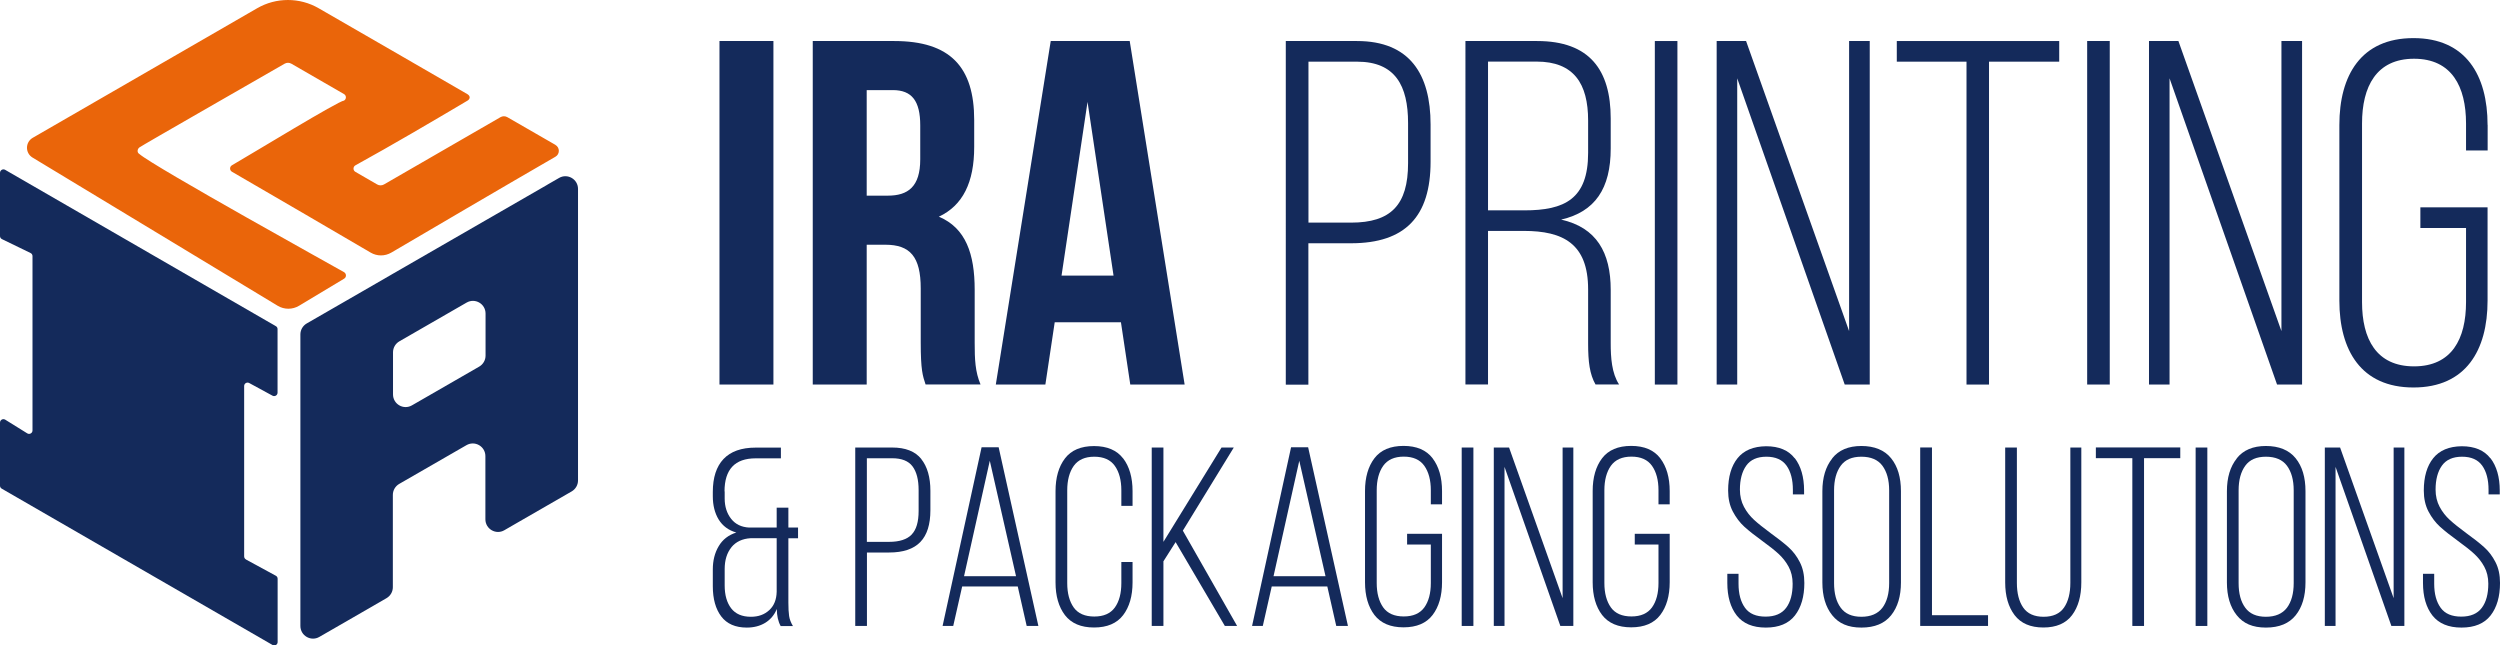 <svg xmlns="http://www.w3.org/2000/svg" id="Layer_2" data-name="Layer 2" viewBox="0 0 307.69 79.44"><defs><style>      .cls-1 {        fill: #142a5b;      }      .cls-2 {        fill: #ea650a;      }    </style></defs><g id="Layer_1-2" data-name="Layer 1"><g><g><path class="cls-1" d="M88.55,5.05h6.64V47.33h-6.64V5.05Z"></path><path class="cls-1" d="M113.92,47.33c-.36-1.09-.6-1.75-.6-5.19v-6.64c0-3.93-1.33-5.38-4.35-5.38h-2.3v17.21h-6.64V5.05h10.03c6.89,0,9.84,3.2,9.84,9.72v3.32c0,4.35-1.39,7.19-4.35,8.58,3.32,1.39,4.41,4.59,4.41,9v6.52c0,2.05,.06,3.56,.72,5.13h-6.76Zm-7.25-36.24v12.99h2.6c2.48,0,3.99-1.09,3.99-4.47v-4.17c0-3.02-1.03-4.35-3.38-4.35h-3.2Z"></path><path class="cls-1" d="M145.81,47.33h-6.7l-1.15-7.67h-8.15l-1.15,7.67h-6.1l6.76-42.28h9.72l6.76,42.28Zm-15.16-13.41h6.4l-3.2-21.38-3.2,21.38Z"></path><path class="cls-1" d="M167.01,5.05c6.52,0,9.06,4.11,9.06,10.27v4.59c0,6.7-3.08,10.03-9.79,10.03h-5.25v17.4h-2.78V5.05h8.76Zm-.72,22.35c4.89,0,7.01-2.17,7.01-7.31v-4.95c0-4.59-1.57-7.55-6.28-7.55h-5.98V27.4h5.25Z"></path><path class="cls-1" d="M189.18,5.05c6.46,0,9.06,3.56,9.06,9.54v3.68c0,4.95-1.93,7.79-6.1,8.76,4.35,.97,6.1,4.05,6.1,8.64v6.58c0,1.75,.12,3.68,1.03,5.07h-2.9c-.72-1.27-.91-2.78-.91-5.07v-6.64c0-5.62-3.08-7.19-7.91-7.19h-4.41v18.9h-2.78V5.05h8.82Zm-1.57,20.84c4.95,0,7.85-1.39,7.85-7.07v-3.99c0-4.53-1.75-7.25-6.34-7.25h-5.98V25.89h4.47Z"></path><path class="cls-1" d="M206.45,5.05V47.33h-2.78V5.05h2.78Z"></path><path class="cls-1" d="M213.82,47.33h-2.54V5.05h3.62l12.68,35.7V5.05h2.54V47.33h-3.08l-13.23-37.69V47.33Z"></path><path class="cls-1" d="M242.03,47.33V7.59h-8.58v-2.54h19.99v2.54h-8.64V47.33h-2.78Z"></path><path class="cls-1" d="M259.66,5.05V47.33h-2.78V5.05h2.78Z"></path><path class="cls-1" d="M267.03,47.33h-2.54V5.05h3.62l12.68,35.7V5.05h2.54V47.33h-3.08l-13.23-37.69V47.33Z"></path><path class="cls-1" d="M306.17,15.38v3.14h-2.66v-3.32c0-4.53-1.75-7.97-6.4-7.97s-6.4,3.44-6.4,7.97v21.98c0,4.53,1.75,7.91,6.4,7.91s6.4-3.38,6.4-7.91v-9.12h-5.62v-2.54h8.27v11.48c0,6.1-2.66,10.69-9.12,10.69s-9.12-4.59-9.12-10.69V15.38c0-6.1,2.66-10.69,9.12-10.69s9.12,4.59,9.12,10.69Z"></path></g><g><path class="cls-2" d="M68.36,17.84c.56,.32,.56,1.13,0,1.45-5.77,3.33-16.52,9.64-20.2,11.8-.79,.46-1.76,.46-2.54,0-3.31-1.94-12.28-7.18-17.07-9.95-.31-.18-.31-.62,0-.8,2.51-1.45,13.17-7.96,13.79-7.96,.31-.18,.31-.62,0-.8l-6.48-3.74c-.26-.15-.57-.15-.83,0-3.45,1.99-17.62,10.1-17.88,10.31s-.31,.62,0,.8c1.74,1.54,24.9,14.36,25.2,14.55s.31,.62,0,.8l-5.54,3.33c-.81,.49-1.83,.49-2.64,0-5.25-3.17-24.69-14.92-30.17-18.24-.92-.56-.9-1.89,.03-2.43C9.51,13.79,24.48,5.15,31.64,1.02h0c2.35-1.36,5.24-1.36,7.59,0h0c3.34,1.93,17.88,10.31,18.3,10.57s.31,.62,0,.8c-4.56,2.7-9.15,5.4-13.79,7.96-.31,.18-.31,.62,0,.8l2.68,1.55c.26,.15,.58,.15,.84,0l14.34-8.28c.26-.15,.58-.15,.84,0l5.92,3.41Z"></path><path class="cls-1" d="M30.27,68.86l3.68,2c.14,.07,.22,.22,.22,.37v7.79c0,.32-.35,.53-.63,.36L.21,60.14c-.13-.08-.21-.21-.21-.36v-7.77c0-.33,.36-.53,.64-.36l2.72,1.69c.28,.17,.64-.03,.64-.36V31.52c0-.16-.09-.31-.24-.38L.24,29.43C.09,29.36,0,29.21,0,29.05v-7.78c0-.32,.35-.53,.63-.37,3.71,2.14,23.01,13.29,33.33,19.25,.13,.07,.2,.21,.2,.35,0,1.13,0,5.99,0,7.83,0,.32-.34,.52-.62,.37l-2.87-1.56c-.28-.15-.62,.05-.62,.37v20.97c0,.15,.08,.3,.22,.37Z"></path><path class="cls-1" d="M67.36,22.74l-3.8,2.19-3.8,2.19h0s-3.8,2.19-3.8,2.19l-3.8,2.19-3.8,2.19h0s-3.79,2.19-3.79,2.19l-3.8,2.19-3.02,1.74c-.48,.28-.78,.79-.78,1.35v35.88c0,1.2,1.3,1.95,2.33,1.35l1.46-.84,3.8-2.19,3.01-1.74c.48-.28,.78-.79,.78-1.35v-11.36c0-.56,.3-1.07,.78-1.35l3.02-1.74,3.8-2.19,1.46-.84c1.04-.6,2.33,.15,2.33,1.35v7.77c0,1.2,1.3,1.95,2.33,1.35l1.47-.85,3.8-2.19,3.02-1.74c.48-.28,.78-.79,.78-1.35V23.25c0-1.2-1.3-1.95-2.33-1.35l-1.46,.84Zm-7.6,21.03c0,.56-.3,1.07-.78,1.35l-3.02,1.74-3.8,2.19-1.46,.84c-1.04,.6-2.33-.15-2.33-1.35v-5.18c0-.56,.3-1.07,.78-1.35l3.02-1.74,3.8-2.19,1.46-.84c1.04-.6,2.33,.15,2.33,1.35v5.18Z"></path></g><g><path class="cls-1" d="M89.19,60.47v.88c0,1,.27,1.84,.8,2.51,.53,.67,1.27,1.02,2.21,1.07h3.39v-2.45h1.44v2.45h1.19v1.32h-1.19v7.91c0,.69,.03,1.24,.09,1.65,.06,.41,.22,.82,.47,1.24h-1.51c-.31-.56-.47-1.27-.47-2.1-.31,.75-.8,1.32-1.44,1.71-.65,.39-1.4,.58-2.26,.58-1.4,0-2.45-.46-3.14-1.37-.69-.91-1.04-2.15-1.04-3.72v-2.07c0-1.09,.24-2.04,.72-2.85,.48-.82,1.2-1.38,2.17-1.69-.96-.27-1.68-.81-2.17-1.6-.48-.79-.72-1.75-.72-2.86v-.53c0-1.78,.44-3.13,1.32-4.06s2.2-1.4,3.95-1.4h3.11v1.32h-3.11c-2.55,0-3.83,1.36-3.83,4.08Zm.83,6.89c-.55,.68-.83,1.57-.83,2.68v2.01c0,1.19,.27,2.13,.8,2.82,.53,.69,1.34,1.04,2.43,1.04,.92,0,1.67-.27,2.26-.82,.59-.54,.89-1.3,.91-2.26v-6.59h-3.2c-1.02,.06-1.81,.43-2.37,1.11Z"></path><path class="cls-1" d="M113.38,56.49c.75,.94,1.13,2.25,1.13,3.92v2.38c0,1.76-.41,3.06-1.24,3.92-.83,.86-2.11,1.29-3.84,1.29h-2.73v9.04h-1.44v-21.96h4.55c1.63,0,2.82,.47,3.58,1.41Zm-1.18,9.3c.58-.6,.86-1.56,.86-2.9v-2.57c0-1.28-.25-2.25-.75-2.92-.5-.67-1.34-1-2.51-1h-3.11v10.29h2.73c1.28,0,2.2-.3,2.78-.89Z"></path><path class="cls-1" d="M117.33,77.04h-1.32l4.8-21.99h2.1l4.89,21.99h-1.44l-1.1-4.86h-6.84l-1.1,4.86Zm7.72-6.12l-3.23-14.21-3.17,14.21h6.4Z"></path><path class="cls-1" d="M138.23,56.41c.77,1.01,1.16,2.36,1.16,4.03v1.82h-1.38v-1.91c0-1.25-.27-2.26-.8-3.01-.53-.75-1.38-1.13-2.53-1.13s-1.99,.38-2.53,1.13c-.53,.75-.8,1.76-.8,3.01v11.42c0,1.25,.27,2.25,.8,3,.53,.74,1.38,1.11,2.53,1.11s1.99-.37,2.53-1.11c.53-.74,.8-1.74,.8-3v-2.6h1.38v2.51c0,1.67-.39,3.02-1.16,4.03-.77,1.01-1.97,1.52-3.58,1.52s-2.8-.51-3.58-1.52c-.77-1.01-1.16-2.36-1.16-4.03v-11.23c0-1.67,.39-3.02,1.16-4.03,.77-1.01,1.97-1.52,3.58-1.52s2.8,.51,3.58,1.52Z"></path><path class="cls-1" d="M143.19,69.1v7.94h-1.44v-21.96h1.44v11.61l7.15-11.61h1.51l-6.27,10.23,6.68,11.73h-1.51l-6.06-10.32-1.51,2.38Z"></path><path class="cls-1" d="M155.42,77.04h-1.32l4.8-21.99h2.1l4.9,21.99h-1.44l-1.1-4.86h-6.84l-1.1,4.86Zm7.72-6.12l-3.23-14.21-3.17,14.21h6.4Z"></path><path class="cls-1" d="M176.32,56.41c.77,1.01,1.16,2.36,1.16,4.03v1.63h-1.38v-1.73c0-1.25-.27-2.26-.8-3.01-.53-.75-1.38-1.13-2.53-1.13s-1.99,.38-2.53,1.13c-.53,.75-.8,1.76-.8,3.01v11.42c0,1.25,.27,2.25,.8,3,.53,.74,1.38,1.11,2.53,1.11s1.99-.37,2.53-1.11c.53-.74,.8-1.74,.8-3v-4.74h-2.92v-1.32h4.3v5.96c0,1.67-.39,3.02-1.16,4.03-.77,1.01-1.97,1.52-3.58,1.52s-2.8-.51-3.58-1.52c-.77-1.01-1.16-2.36-1.16-4.03v-11.23c0-1.67,.39-3.02,1.16-4.03,.77-1.01,1.97-1.52,3.58-1.52s2.8,.51,3.58,1.52Z"></path><path class="cls-1" d="M181.34,77.04h-1.44v-21.96h1.44v21.96Z"></path><path class="cls-1" d="M183.85,77.04v-21.96h1.88l6.59,18.54v-18.54h1.32v21.96h-1.6l-6.87-19.58v19.58h-1.32Z"></path><path class="cls-1" d="M204.34,56.41c.77,1.01,1.16,2.36,1.16,4.03v1.63h-1.38v-1.73c0-1.25-.27-2.26-.8-3.01-.53-.75-1.38-1.13-2.53-1.13s-1.99,.38-2.53,1.13c-.53,.75-.8,1.76-.8,3.01v11.42c0,1.25,.27,2.25,.8,3,.53,.74,1.38,1.11,2.53,1.11s1.99-.37,2.53-1.11c.53-.74,.8-1.74,.8-3v-4.74h-2.92v-1.32h4.3v5.96c0,1.67-.39,3.02-1.16,4.03-.77,1.01-1.97,1.52-3.58,1.52s-2.8-.51-3.58-1.52c-.77-1.01-1.16-2.36-1.16-4.03v-11.23c0-1.67,.39-3.02,1.16-4.03,.77-1.01,1.97-1.52,3.58-1.52s2.8,.51,3.58,1.52Z"></path><path class="cls-1" d="M220.89,56.38c.76,.99,1.15,2.33,1.15,4v.47h-1.38v-.56c0-1.25-.26-2.25-.78-2.98-.52-.73-1.35-1.1-2.48-1.1s-1.96,.37-2.48,1.1c-.52,.73-.78,1.72-.78,2.95,0,.79,.17,1.5,.5,2.12,.33,.62,.75,1.15,1.24,1.6,.49,.45,1.17,.99,2.02,1.62,.9,.65,1.63,1.22,2.2,1.73s1.04,1.12,1.41,1.85c.38,.73,.56,1.59,.56,2.57,0,1.67-.39,3.01-1.16,4-.77,.99-1.97,1.49-3.58,1.49s-2.8-.5-3.58-1.49c-.77-.99-1.16-2.33-1.16-4v-1.13h1.38v1.22c0,1.26,.27,2.24,.8,2.97s1.38,1.08,2.53,1.08,1.99-.36,2.53-1.08,.8-1.71,.8-2.97c0-.79-.17-1.5-.5-2.1-.33-.61-.75-1.13-1.24-1.58-.49-.45-1.16-.98-1.99-1.58-.9-.65-1.63-1.23-2.2-1.74-.56-.51-1.04-1.14-1.43-1.88s-.58-1.61-.58-2.59c0-1.69,.39-3.02,1.16-3.98,.77-.96,1.94-1.45,3.51-1.47,1.59,0,2.77,.5,3.53,1.49Z"></path><path class="cls-1" d="M225.5,56.41c.8-1.01,2-1.52,3.59-1.52s2.85,.5,3.66,1.51c.81,1,1.21,2.35,1.21,4.05v11.23c0,1.69-.4,3.04-1.21,4.05-.8,1-2.02,1.51-3.66,1.51s-2.79-.51-3.59-1.52c-.81-1.01-1.21-2.36-1.21-4.03v-11.23c0-1.67,.4-3.02,1.21-4.03Zm1.05,18.39c.54,.74,1.39,1.11,2.54,1.11s2.03-.37,2.59-1.11c.55-.74,.83-1.75,.83-3.03v-11.42c0-1.28-.28-2.28-.83-3.03-.55-.74-1.42-1.11-2.59-1.11s-2,.37-2.54,1.11-.82,1.75-.82,3.03v11.42c0,1.28,.27,2.29,.82,3.03Z"></path><path class="cls-1" d="M236.34,55.07h1.44v20.65h6.9v1.32h-8.35v-21.96Z"></path><path class="cls-1" d="M249.01,74.78c.52,.75,1.36,1.13,2.51,1.13s1.99-.38,2.51-1.13c.52-.75,.78-1.77,.78-3.04v-16.66h1.35v16.6c0,1.67-.38,3.02-1.14,4.03-.76,1.01-1.94,1.52-3.53,1.52s-2.77-.51-3.54-1.52c-.77-1.01-1.16-2.36-1.16-4.03v-16.6h1.44v16.66c0,1.28,.26,2.29,.78,3.04Z"></path><path class="cls-1" d="M262.44,56.39h-4.49v-1.32h10.39v1.32h-4.46v20.65h-1.44v-20.65Z"></path><path class="cls-1" d="M271.67,77.04h-1.44v-21.96h1.44v21.96Z"></path><path class="cls-1" d="M275.29,56.41c.8-1.01,2-1.52,3.59-1.52s2.85,.5,3.66,1.51c.81,1,1.21,2.35,1.21,4.05v11.23c0,1.69-.4,3.04-1.21,4.05-.8,1-2.02,1.51-3.66,1.51s-2.79-.51-3.59-1.52c-.81-1.01-1.21-2.36-1.21-4.03v-11.23c0-1.67,.4-3.02,1.21-4.03Zm1.05,18.39c.54,.74,1.39,1.11,2.54,1.11s2.03-.37,2.59-1.11c.55-.74,.83-1.75,.83-3.03v-11.42c0-1.28-.28-2.28-.83-3.03-.55-.74-1.42-1.11-2.59-1.11s-2,.37-2.54,1.11-.82,1.75-.82,3.03v11.42c0,1.28,.27,2.29,.82,3.03Z"></path><path class="cls-1" d="M286.13,77.04v-21.96h1.88l6.59,18.54v-18.54h1.32v21.96h-1.6l-6.87-19.58v19.58h-1.32Z"></path><path class="cls-1" d="M306.51,56.38c.76,.99,1.15,2.33,1.15,4v.47h-1.38v-.56c0-1.25-.26-2.25-.78-2.98-.52-.73-1.35-1.1-2.48-1.1s-1.96,.37-2.48,1.1c-.52,.73-.78,1.72-.78,2.95,0,.79,.17,1.5,.5,2.12,.33,.62,.75,1.15,1.24,1.6,.49,.45,1.17,.99,2.02,1.62,.9,.65,1.63,1.22,2.2,1.73s1.04,1.12,1.41,1.85c.38,.73,.56,1.59,.56,2.57,0,1.67-.39,3.01-1.16,4-.77,.99-1.97,1.49-3.58,1.49s-2.8-.5-3.58-1.49c-.77-.99-1.16-2.33-1.16-4v-1.13h1.38v1.22c0,1.26,.27,2.24,.8,2.97s1.38,1.08,2.53,1.08,1.99-.36,2.53-1.08,.8-1.71,.8-2.97c0-.79-.17-1.5-.5-2.1-.33-.61-.75-1.13-1.24-1.58-.49-.45-1.16-.98-1.99-1.58-.9-.65-1.63-1.23-2.2-1.74-.56-.51-1.04-1.14-1.43-1.88s-.58-1.61-.58-2.59c0-1.69,.39-3.02,1.16-3.98,.77-.96,1.94-1.45,3.51-1.47,1.59,0,2.77,.5,3.53,1.49Z"></path></g></g></g></svg>